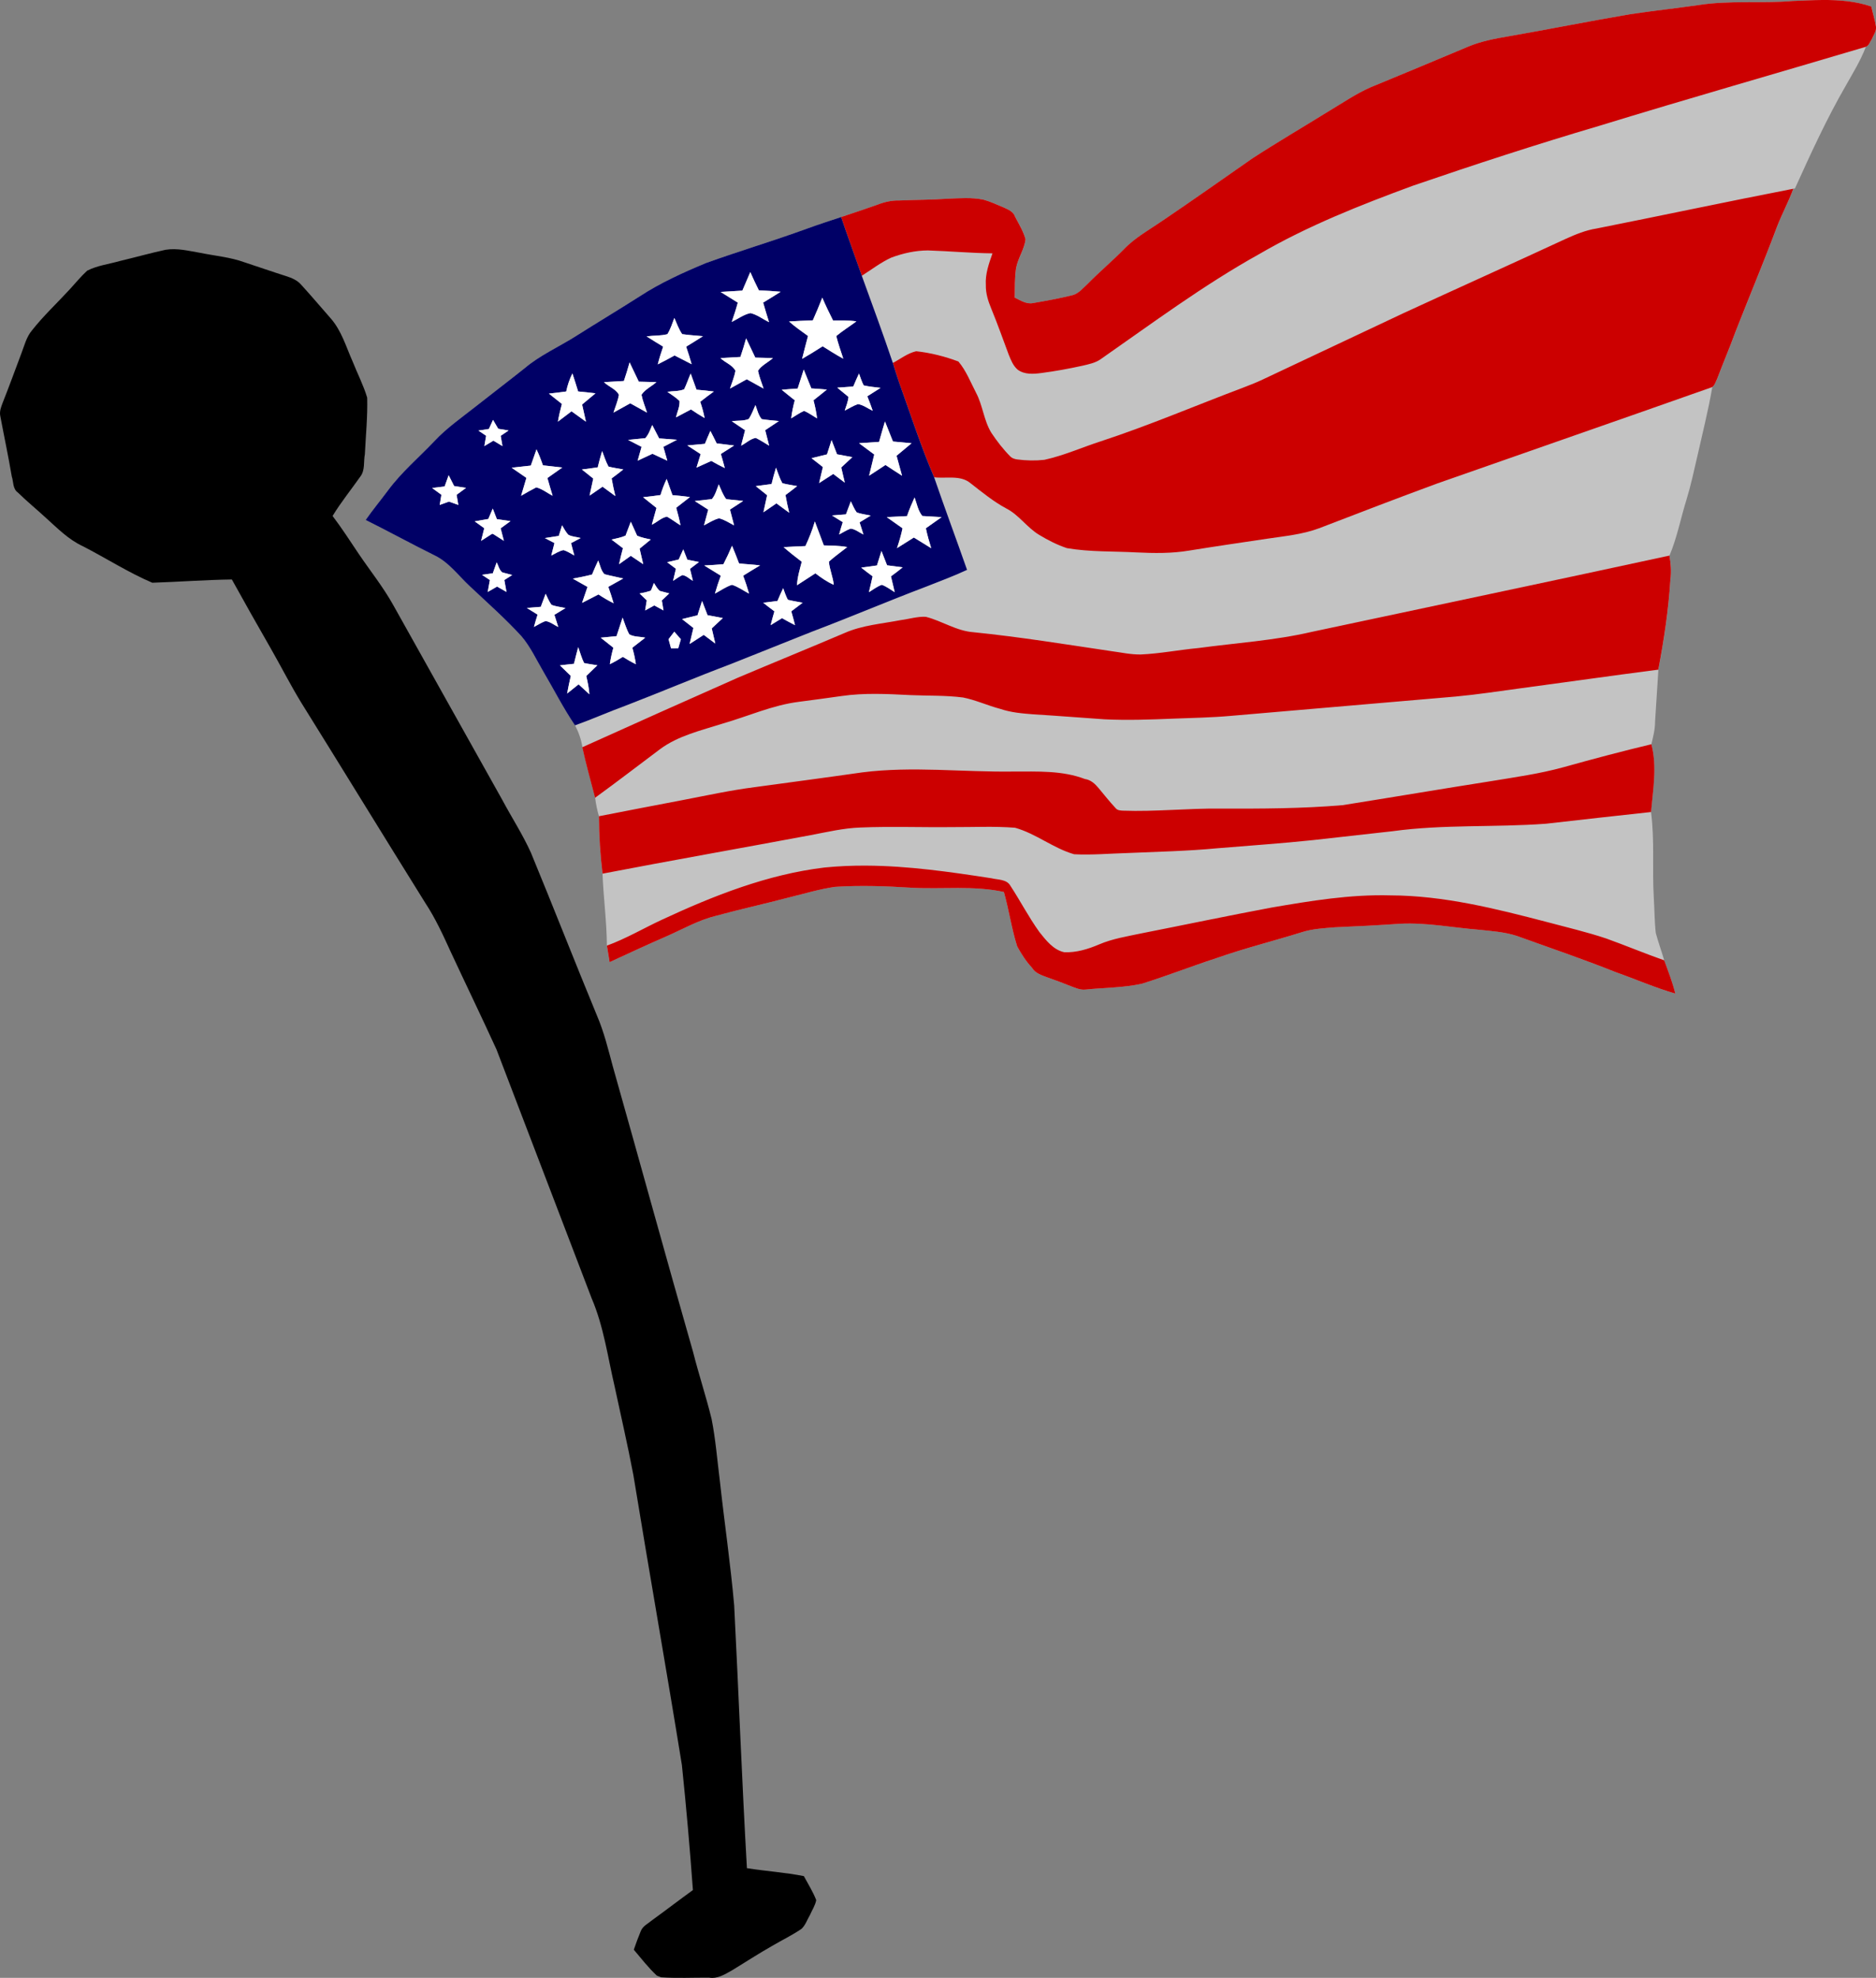 <?xml version="1.0" encoding="UTF-8"?>
<svg width="1014.3pt" height="1069.4pt" version="1.1" viewBox="0 0 1014.3 1069.4" xmlns="http://www.w3.org/2000/svg">
<rect x="0" y="0" width="1014.3" height="1069.4" fill="#808080" stroke="none"/>
<g transform="translate(-57.234 -82.792)">
<path d="m1042.6 82.795c-5.375 0.034-10.756 0.324-16.062 0.534-16.97 1.44-34.121-0.449-50.991 2.211-12.32 1.76-24.689 3.109-36.989 4.959-22.07 3.73-44 8.191-66.05 11.991-7.28 1.23-14.62 2.68-21.45 5.53-17.61 7.43-35.26 14.759-52.93 22.059-7.84 3.48-14.93 8.371-22.27 12.741-13.79 8.55-27.801 16.749-41.411 25.589-16.12 11.22-32.149 22.571-48.419 33.581-7.25 5-15.161 9.29-21.261 15.75-6.27 6.36-13.13 12.11-19.38 18.5-2.5 2.26-4.761 5.17-8.141 6.13-7.08 1.76-14.259 3.06-21.439 4.3-3.6 0.73-6.81-1.49-9.9-2.95 0.09-5.28-0.041-10.58 0.709-15.82 0.94-5.49 4.521-10.2 5.141-15.75-1.18-4.32-3.601-8.2-5.641-12.15-0.91-2.79-3.67-3.87-6.07-4.98-3.64-1.49-7.189-3.21-10.969-4.25-6.47-1.35-13.121-0.78-19.641-0.52-8.68 0.6-17.4 0.57-26.08 0.95-4.08-0.1-8.06 0.85-11.82 2.33-6.49 2.26-12.98 4.49-19.5 6.62-6.2 2.05-12.4 4.07-18.53 6.3-18.02 6.57-36.42 12.041-54.47 18.541-12.38 5.15-24.69 10.709-35.95 18.069-11.62 7.42-23.459 14.511-35.109 21.891-9.02 5.62-18.88 10.04-27.05 16.95-8.91 7.1-17.991 13.999-26.931 21.059-7.43 5.86-15.26 11.31-21.75 18.25-8.44 8.9-17.909 16.881-25.219 26.791-3.97 5.34-8.231 10.46-12.031 15.93 12.42 6.19 24.591 12.881 37.031 19.041 7.87 3.71 13.029 11 19.259 16.78 9.44 8.89 19.18 17.489 27.95 27.059 4.88 5.75 8.041 12.68 11.841 19.15 5.69 9.67 10.78 19.71 17.08 29.02 1.91 3.72 3.359 7.691 3.959 11.841 1.97 9.19 4.54 18.219 6.9 27.309 0.38 3.38 1.101 6.721 2.041 9.991 0.02 10.38 0.659 20.74 1.939 31.05 0.5 12.98 2.281 25.899 2.361 38.909 0.47 2.99 0.94 5.92 1.47 8.93 10.32-4.81 20.67-9.549 31.1-14.119 8.64-3.83 16.939-8.57 26.189-10.87 13.21-3.59 26.58-6.54 39.83-10.02 8.21-2.03 16.35-4.49 24.75-5.7 13.86-0.89 27.77-0.389 41.62 0.491 16.54 0.9 33.36-1.301 49.68 2.289 2.74 9.71 4.131 19.76 7.181 29.4 2.22 4.08 4.77 8.061 7.95 11.491 1.85 3.16 5.42 4.129 8.58 5.359 4.15 1.44 8.26 2.99 12.35 4.63 2.55 0.94 5.159 2.161 7.959 1.891 10.21-1.09 20.601-0.941 30.661-3.191 13.52-4.25 26.739-9.409 40.209-13.809 15.11-5.35 30.701-9.18 45.991-13.97 5.91-1.93 12.159-2.21 18.319-2.72 11.73-0.49 23.461-1.109 35.181-1.919 14.15-0.7 28.14 2.109 42.2 3.219 6.92 0.73 13.999 1.191 20.669 3.341 17.84 6.44 35.81 12.53 53.42 19.57 10.8 3.81 21.321 8.449 32.341 11.639-1.52-6.14-3.83-12.049-5.98-17.969-1.43-4.96-3.251-9.831-4.561-14.811-0.73-6.48-0.68-13.009-1.1-19.489-0.86-15.29 0.52-30.68-1.47-45.9 1.07-12.16 3.351-24.601 0.181-36.641 0.97-4 2-8.009 2-12.159 0.57-9.4 1.24-18.791 1.8-28.181 3.04-16.07 5.53-32.269 6.53-48.609 0.59-4.36 0.25-8.759-0.52-13.059 4.08-9.73 6.049-20.13 9.159-30.17 2.34-7.63 4.021-15.431 5.811-23.191 2.81-12.57 5.99-25.049 8.17-37.739 1.46-1.05 1.879-2.99 2.669-4.52 3.19-8.4 6.7-16.671 9.8-25.111 7.36-18.91 15.27-37.61 22.37-56.63 2.73-7.11 6.38-13.82 9-20.98l0.841-0.15c8.53-18.82 17.12-37.659 27.47-55.559 3.88-6.87 8.039-13.631 10.869-21.031 1.73-0.58 2.231-2.669 3.191-3.989 0.89-2.21 2.66-4.4 2.32-6.93-0.55-3.68-1.76-7.24-2.53-10.87-8.531-2.925-17.47-3.581-26.428-3.525z" fill="#c3c3c3"/>
<path transform="scale(.8)" d="m1303.2 103.49c-6.718 0.042-13.445 0.405-20.078 0.668-21.212 1.8-42.651-0.561-63.738 2.764-15.4 2.2-30.861 3.887-46.236 6.199-27.588 4.662-55 10.238-82.562 14.988-9.1 1.538-18.275 3.35-26.812 6.912-22.012 9.287-44.075 18.449-66.162 27.574-9.8 4.35-18.663 10.463-27.838 15.926-17.238 10.688-34.751 20.936-51.764 31.986-20.15 14.025-40.186 28.214-60.523 41.977-9.062 6.25-18.951 11.612-26.576 19.688-7.838 7.95-16.412 15.138-24.225 23.125-3.125 2.825-5.951 6.462-10.176 7.662-8.85 2.2-17.824 3.825-26.799 5.375-4.5 0.912-8.512-1.863-12.375-3.688 0.113-6.6-0.051-13.225 0.887-19.775 1.175-6.862 5.651-12.75 6.426-19.688-1.475-5.4-4.501-10.25-7.051-15.188-1.137-3.487-4.588-4.837-7.588-6.225-4.55-1.863-8.986-4.013-13.711-5.312-8.088-1.688-16.401-0.975-24.551-0.65-10.85 0.75-21.75 0.713-32.6 1.188-5.1-0.125-10.075 1.062-14.775 2.912-8.113 2.825-16.225 5.613-24.375 8.275 4.475 13.3 9.375 26.425 13.975 39.688 6.588-4.15 12.8-9.012 19.912-12.262 7.9-2.95 16.327-4.838 24.789-4.863 14.55 0.463 29.062 1.813 43.625 1.963-2.388 6.9-4.963 13.95-4.488 21.4-0.138 5.625 1.587 10.999 3.725 16.111 4.175 10.138 7.825 20.463 11.65 30.738 1.488 3.7 3 7.674 6.125 10.361 4.55 3.438 10.738 3 16.062 2.275 9.325-1.225 18.601-2.9 27.801-4.938 4.088-0.975 8.438-1.812 12-4.225 35.25-24.575 69.861-50.349 107.49-71.262 32.825-19.112 68.288-33.075 103.84-46.188 41.662-14.288 83.55-27.951 125.81-40.426 59.888-18.388 120.15-35.551 180.2-53.426 2.163-0.725 2.788-3.336 3.988-4.986 1.113-2.763 3.325-5.5 2.9-8.662-0.688-4.6-2.2-9.05-3.162-13.588-10.664-3.656-21.838-4.477-33.035-4.406zm-19.666 127.57c-44.412 8.637-88.675 18.062-133.06 26.887-7.237 1.137-14.024 3.938-20.637 6.926-36.488 16.938-73.188 33.4-109.71 50.25-31.688 15-63.463 29.837-95.15 44.85-4.325 2.038-8.775 3.825-13.25 5.5-32.075 12.088-63.625 25.575-96.213 36.275-12.738 4.112-25.024 9.65-38.137 12.525-6.125 0.675-12.288 0.536-18.363-0.264-1.663-0.25-3.362-0.712-4.574-1.912-4.875-4.9-9.124-10.412-12.949-16.162-5.088-8.312-5.737-18.45-10.312-27.025-3.712-7.125-6.688-14.95-11.926-21.1-9.188-3.425-18.788-5.888-28.525-6.926-5.8 1.325-10.588 5.176-15.75 7.926 1.363 4.412 2.687 8.837 4.225 13.199 7.713 21.412 14.652 43.138 23.664 64.062 8.088 0.988 17.811-1.725 24.611 4.025 7.775 6.025 15.4 12.363 24.125 17.025 8.55 4.362 13.975 12.863 22.15 17.801 5.963 3.625 12.238 6.837 18.875 9.037 15.488 2.65 31.249 2.038 46.887 2.875 11.988 0.588 24.113 0.75 35.988-1.275 17.362-2.8 34.776-5.338 52.176-7.938 11.875-1.775 24.036-2.862 35.361-7.1 26.538-10.212 53.076-20.426 79.764-30.238 61.962-21.775 124.02-43.286 185.94-65.174 1.825-1.312 2.348-3.738 3.336-5.65 3.987-10.5 8.375-20.839 12.25-31.389 9.2-23.638 19.088-47.012 27.963-70.787 3.413-8.887 7.975-17.275 11.25-26.225zm-83.725 247.93c-80.525 17.475-161.18 34.35-241.75 51.562-25.175 5.862-51.05 7.474-76.6 10.924-13.025 1.212-25.9 3.775-38.975 4.35-6.662 0.1-13.225-1.386-19.775-2.236-31.038-4.612-62.039-9.65-93.264-12.812-11.525-0.825-21.298-7.676-32.273-10.426-5.713-0.263-11.288 1.538-16.9 2.25-12.662 2.45-25.862 3.413-37.787 8.65-24.012 10.25-48.201 20.075-72.238 30.25-35.1 15.55-70.175 31.2-105.15 47.025 2.462 11.488 5.675 22.774 8.625 34.137 14.738-10.675 29.139-21.787 43.701-32.699 12.5-9.338 27.988-12.776 42.562-17.451 17.175-4.925 33.712-12.486 51.574-14.711 9.562-1.262 19.112-2.514 28.662-3.889 15.4-2.25 31.025-1.424 46.525-0.637 11.888 0.537 23.849 0.087 35.699 1.625 8.588 1.7 16.588 5.461 25.062 7.674 7.225 2.475 14.876 3.114 22.451 3.701 16.025 0.975 32.025 2.261 48.037 3.361 15.388 0.75 30.799 0.188 46.199-0.438 13.1-0.525 26.263-0.711 39.338-1.898 50.65-4.4 101.29-8.688 151.94-13.062 14.475-1.337 28.851-3.562 43.264-5.5 31.188-4.175 62.35-8.639 93.562-12.664 3.8-20.088 6.912-40.337 8.162-60.762 0.738-5.45 0.312-10.949-0.65-16.324zm-12.2 127.51c-19.888 4.737-39.626 10.001-59.301 15.488-16.162 4.463-32.775 6.774-49.275 9.486-33.412 5.25-66.75 10.901-100.15 16.201-27.425 2.312-54.986 2.413-82.486 2.312-22-0.25-43.95 2.198-65.938 1.398-1.725-0.113-3.675-0.161-4.838-1.611-4.125-4.388-7.825-9.101-11.662-13.701-2.375-2.85-5.275-5.549-9.162-6.074-15.45-5.9-32.138-5.013-48.338-5.051-34.05 0.487-68.213-3.75-102.15 0.562-24.162 3.462-48.35 6.663-72.525 9.963-16.4 2.087-32.563 5.626-48.775 8.738-18.9 3.587-37.799 7.237-56.674 10.938 0.025 12.975 0.824 25.925 2.424 38.812 46.75-8.988 93.651-17.238 140.45-26 11.2-2.112 22.362-4.787 33.812-5.188 20.725-0.85 41.475-0.025 62.225-0.275 14.1 0.075 28.237-0.7 42.324 0.438 14.138 3.95 25.776 13.838 39.889 17.9 12.05 0.625 24.087-0.501 36.137-0.826 20.262-0.9 40.564-1.287 60.764-3.225 21.5-1.8 43.024-3.225 64.486-5.5 17.975-2.025 35.962-4 53.937-6.025 34.35-4.725 69.163-2.475 103.68-5.062 23.638-2.688 47.274-5.348 70.924-7.898 1.337-15.2 4.189-30.751 0.227-45.801zm-530.59 82.029c-9.451-0.05-18.907 0.336-28.357 1.295-38.475 4.625-74.874 19.039-109.76 35.264-12.425 5.775-24.288 12.812-37.188 17.512 0.588 3.737 1.175 7.4 1.838 11.162 12.9-6.013 25.838-11.936 38.875-17.648 10.8-4.787 21.174-10.713 32.736-13.588 16.512-4.487 33.225-8.175 49.787-12.525 10.262-2.538 20.438-5.612 30.938-7.125 17.325-1.113 34.713-0.487 52.025 0.613 20.675 1.125 41.7-1.626 62.1 2.861 3.425 12.138 5.164 24.7 8.977 36.75 2.775 5.1 5.963 10.076 9.938 14.363 2.312 3.95 6.775 5.162 10.725 6.699 5.188 1.8 10.325 3.737 15.438 5.787 3.188 1.175 6.449 2.701 9.949 2.363 12.762-1.363 25.751-1.176 38.326-3.988 16.9-5.312 33.424-11.762 50.262-17.262 18.888-6.688 38.376-11.475 57.488-17.463 7.388-2.413 15.198-2.763 22.898-3.4 14.662-0.613 29.327-1.386 43.977-2.398 17.688-0.875 35.175 2.636 52.75 4.023 8.65 0.912 17.498 1.488 25.836 4.176 22.3 8.05 44.763 15.663 66.775 24.463 13.5 4.763 26.651 10.561 40.426 14.549-1.9-7.675-4.787-15.061-7.475-22.461-13.125-4.625-25.988-10.014-39.088-14.727-13.15-4.425-26.688-7.561-40.062-11.148-34.65-9.05-69.9-17.939-105.94-18.039-27.075-0.75-53.913 3.701-80.5 8.264-29.275 5.475-58.414 11.625-87.639 17.375-9.675 2.062-19.575 3.599-28.725 7.512-7.425 3.15-15.375 5.625-23.537 5.275-7.388-1.575-12.375-8.112-16.812-13.662-7.2-10.025-12.888-21.014-19.625-31.326-2.525-4.438-8.512-3.925-12.699-5-27.994-4.322-56.304-8.396-84.656-8.545z" fill="#c00"/>
<path d="m493.47 206.45c6.13-2.23 12.33-4.25 18.53-6.3 3.58 10.64 7.5 21.14 11.18 31.75 5.68 15.68 11.48 31.34 16.8 47.15 1.09 3.53 2.15 7.07 3.38 10.56 6.17 17.13 11.72 34.51 18.93 51.25 5.74 16.75 11.95 33.33 17.8 50.05-7.21 3.39-14.71 6.12-22.11 9.07-20.67 7.82-41 16.51-61.68 24.32-14.55 5.75-29.05 11.65-43.6 17.4-18.99 7.17-37.68 15.08-56.61 22.39-9.4 3.44-18.54 7.52-27.97 10.89-6.3-9.31-11.39-19.35-17.08-29.02-3.8-6.47-6.96-13.4-11.84-19.15-8.77-9.57-18.51-18.17-27.95-27.06-6.23-5.78-11.39-13.07-19.26-16.78-12.44-6.16-24.61-12.85-37.03-19.04 3.8-5.47 8.06-10.59 12.03-15.93 7.31-9.91 16.78-17.89 25.22-26.79 6.49-6.94 14.32-12.39 21.75-18.25 8.94-7.06 18.02-13.96 26.93-21.06 8.17-6.91 18.03-11.33 27.05-16.95 11.65-7.38 23.49-14.47 35.11-21.89 11.26-7.36 23.57-12.92 35.95-18.07 18.05-6.5 36.45-11.97 54.47-18.54m-30.57 23.46c-1.43 3.34-2.86 6.68-4.29 10.02-3.93 0.21-7.86 0.44-11.76 0.71 3.08 1.93 6.17 3.85 9.29 5.77-0.94 3.53-2.06 7-3.27 10.44 3.34-1.62 6.43-4.02 10.13-4.78 3.65 0.86 6.69 3.29 10.04 4.91-1.1-3.51-2.2-7.03-3.19-10.58 3.15-1.93 6.33-3.85 9.45-5.85-3.92-0.37-7.87-0.59-11.78-0.79-1.65-3.23-3.14-6.54-4.62-9.85m33.81 26.09c-4.29 0.15-8.59 0.35-12.86 0.61 3.23 2.85 6.75 5.31 10.26 7.84-1.09 4.12-2.19 8.24-3.2 12.38 3.73-2.21 7.47-4.43 11.11-6.81 3.65 2.31 7.32 4.65 11.15 6.7-1.33-4.06-2.75-8.1-3.79-12.23 3.45-2.88 7.29-5.25 10.89-7.94-4.17-0.65-8.44-0.41-12.62-0.45-2.03-4.08-4.05-8.16-5.82-12.35-1.59 4.13-3.35 8.2-5.12 12.25m-78.64 7.48c-3.66 0.95-7.54 0.67-11.25 1.18 2.96 1.85 5.94 3.76 8.96 5.55-1.09 3.16-2.09 6.34-2.91 9.58 3.08-1.51 6.08-3.17 9.1-4.81 3.06 1.59 6.14 3.16 9.22 4.73-0.89-3.19-1.91-6.35-2.97-9.48 3.07-1.82 6.05-3.77 9.09-5.66-3.76-0.37-7.53-0.56-11.24-1.11-1.86-2.69-2.93-5.8-4.23-8.76-1.12 2.98-2.08 6.06-3.77 8.78m39.48 12.31c-3.6 0.2-7.18 0.4-10.76 0.62 2.41 2.42 6.5 3.71 8.07 6.84-0.54 3.33-1.92 6.44-2.94 9.63 3.03-1.67 6.04-3.36 9.08-5.03 3.01 1.67 6.05 3.36 9.08 5.04-1.04-3.21-2.36-6.34-3.01-9.65 1.95-2.98 5.47-4.5 8.06-6.85l-9.52-0.24c-1.65-3.49-3.3-6.96-4.97-10.42-0.92 3.38-1.98 6.73-3.09 10.06m-63 13c-3.6 0.2-7.18 0.4-10.76 0.62 2.41 2.42 6.5 3.71 8.07 6.84-0.54 3.33-1.92 6.44-2.94 9.63 3.03-1.67 6.04-3.36 9.08-5.03 3.01 1.67 6.05 3.36 9.08 5.04-1.04-3.21-2.36-6.34-3.01-9.65 1.95-2.98 5.47-4.5 8.06-6.85l-9.52-0.24c-1.65-3.49-3.3-6.96-4.97-10.42-0.92 3.38-1.98 6.73-3.09 10.06m93.96 4.08c-2.87 0.2-5.79 0.4-8.63 0.66 2.34 1.89 4.66 3.84 7.06 5.69-0.85 3.21-1.55 6.47-1.93 9.77 2.31-1.37 4.5-2.98 6.99-4.05 2.48 1.07 4.68 2.68 6.99 4.06-0.38-3.31-1.08-6.57-1.92-9.78 2.44-1.89 4.81-3.86 7.22-5.79-2.77-0.26-5.63-0.48-8.38-0.63-1.4-3.41-2.72-6.8-4.12-10.17-1.12 3.4-2.2 6.81-3.28 10.24m-125.15 1.6c-3.1 0.47-6.25 0.77-9.35 1.14 2.35 1.84 4.67 3.7 7.02 5.58-0.85 3.16-1.6 6.35-2.16 9.58 2.47-1.86 4.91-3.74 7.37-5.6 2.59 1.86 5.19 3.74 7.8 5.62-0.69-3.11-1.39-6.21-2.08-9.29 2.4-2.03 4.83-4.03 7.24-6.05-3.11-0.41-6.28-0.71-9.39-1-0.99-3.26-2.03-6.52-3.1-9.75-1.52 3.1-2.66 6.38-3.35 9.77m63.76-1.19c-2.85 1.2-6.11 0.88-9.08 1.36 2.26 1.54 4.59 3.03 6.58 4.93 0.23 3.06-1.24 5.96-1.92 8.9 2.69-1.45 5.42-2.87 8.13-4.3 2.39 1.64 4.83 3.19 7.35 4.64-0.57-2.98-1.37-5.91-2.36-8.77 2.4-1.91 4.85-3.76 7.35-5.55-3.1-0.44-6.26-0.71-9.36-1-1.06-2.9-2.12-5.81-3.15-8.72-1.25 2.8-2.19 5.74-3.54 8.51m91.44-1.5c-2.87 0.23-5.8 0.39-8.64 0.62 1.51 1.24 4.54 3.74 6.06 4.99-0.25 2.56-1.23 4.98-2.04 7.41 2.36-1.18 4.64-2.63 7.15-3.52 2.91 0.45 5.34 2.39 7.99 3.6-0.91-2.64-1.88-5.25-2.92-7.82 1.79-1.14 5.37-3.41 7.16-4.55-3.04-0.39-6.16-0.65-9.13-1.34-1.04-2.05-1.76-4.25-2.53-6.41-1.08 2.32-2.11 4.66-3.1 7.02m-56.48 17.54c-2.88 1.22-6.19 0.77-9.19 1.23 1.8 1.22 5.39 3.64 7.18 4.85-0.69 2.79-1.44 5.56-2.15 8.35 2.63-1.31 5-3.71 7.93-4.19 2.48 1.23 4.84 2.75 7.23 4.19-0.72-2.79-1.45-5.57-2.13-8.36 1.85-1.24 5.55-3.71 7.41-4.94-3.09-0.33-6.24-0.54-9.29-1.03-1.84-2.14-2.42-5.03-3.39-7.62-1.13 2.54-2.09 5.17-3.6 7.52m-140.53 5.4c-1.41 0.22-4.24 0.66-5.65 0.88 1.38 0.93 2.76 1.87 4.16 2.81-0.31 1.86-0.64 3.72-0.96 5.58 1.64-0.97 3.27-1.96 4.9-2.94 1.63 0.98 3.26 1.96 4.9 2.93-0.33-1.85-0.66-3.7-0.96-5.54 1.41-0.97 2.84-1.93 4.26-2.89-1.4-0.23-4.2-0.7-5.6-0.93-0.93-1.6-1.87-3.2-2.8-4.79-0.76 1.62-1.5 3.26-2.25 4.89m210.97 6.99c-3.63 0.23-7.24 0.47-10.83 0.72 2.72 2.01 5.45 4.09 8.21 6.1-0.94 3.81-1.86 7.65-2.78 11.47 2.98-1.89 5.89-3.88 8.86-5.81 2.96 1.93 5.94 3.92 8.95 5.81-0.98-3.6-1.98-7.19-2.96-10.78 2.7-2.26 5.38-4.53 8.11-6.77-3.36-0.33-6.72-0.64-10.06-0.94-1.44-3.62-2.88-7.23-4.32-10.84-1.09 3.67-2.18 7.34-3.18 11.04m-126.42-2c-2.32 0.23-6.96 0.69-9.28 0.93 2.42 1.25 4.85 2.5 7.28 3.75-0.67 2.5-1.39 5-2.12 7.49 2.67-1.25 5.34-2.5 8.02-3.74 2.66 1.24 5.34 2.49 8.02 3.74-0.73-2.49-1.46-4.98-2.13-7.48 2.45-1.28 4.91-2.56 7.37-3.84-2.41-0.18-7.23-0.54-9.65-0.73-1.25-2.41-2.5-4.81-3.74-7.22-1.08 2.44-1.91 5.1-3.77 7.1m35.21-3.93c-1.01 2.32-2.02 4.64-2.97 6.99-2.37 0.22-7.12 0.65-9.49 0.87 2.39 1.57 4.78 3.13 7.2 4.69-0.77 2.42-1.53 4.86-2.25 7.3 2.67-1.21 5.34-2.44 8.02-3.63 2.37 1.39 4.8 2.68 7.29 3.86-0.66-2.56-1.39-5.09-2.14-7.62 2.39-1.52 4.79-3.03 7.17-4.56-2.36-0.3-7.08-0.88-9.44-1.17-1.09-2.27-2.23-4.51-3.39-6.73m63.05 12.69c-2.77 0.71-5.59 1.36-8.35 2.06 2.04 1.58 4.08 3.18 6.13 4.79-0.69 2.88-1.39 5.76-2.05 8.66 2.56-1.63 5.09-3.3 7.65-4.93 1.56 1.18 4.68 3.53 6.24 4.7l-1.92-8.2c1.99-1.87 4-3.73 6-5.59-2.74-0.53-5.55-1.06-8.27-1.54-0.97-2.57-1.95-5.13-2.96-7.68-0.86 2.57-1.67 5.15-2.47 7.73m-157.06-2.71c-1.02 2.92-2.06 5.84-3.07 8.77-3.46 0.37-6.91 0.75-10.36 1.15 2.65 1.84 5.3 3.67 7.98 5.5-0.94 3.23-1.89 6.45-2.88 9.67 2.7-1.56 5.38-3.12 8.17-4.53 3.17 0.71 5.94 3.02 8.88 4.52-0.98-3.19-1.92-6.38-2.82-9.59 2.7-1.86 5.34-3.8 8.04-5.68-3.49-0.4-6.98-0.79-10.46-1.18-1.01-2.94-2.14-5.84-3.48-8.63m33.09 9.74c-2.84 0.41-5.71 0.74-8.53 1.14 2.02 1.65 4.06 3.29 6.13 4.9-0.67 3.07-1.33 6.15-2 9.23 2.34-1.62 4.68-3.23 7.03-4.83 2.28 1.71 4.59 3.4 6.91 5.07-0.75-3.17-1.47-6.34-2.01-9.55 2.13-1.56 4.23-3.19 6.3-4.84-2.65-0.51-5.39-0.89-7.98-1.54-1.48-2.66-2.35-5.6-3.45-8.41-0.9 2.91-1.69 5.86-2.4 8.83m94 9c-2.83 0.41-5.72 0.74-8.53 1.14 2.02 1.65 4.06 3.29 6.13 4.9-0.67 3.07-1.34 6.15-2 9.23 2.33-1.62 4.68-3.23 7.03-4.83 2.28 1.71 4.59 3.4 6.91 5.07-0.75-3.17-1.47-6.34-2.01-9.55 2.13-1.56 4.23-3.19 6.3-4.84-2.65-0.51-5.39-0.89-7.98-1.54-1.49-2.66-2.35-5.6-3.45-8.41-0.9 2.91-1.69 5.86-2.4 8.83m-176.76 1.31c-2.25 0.26-4.5 0.54-6.74 0.84 1.65 1.23 3.32 2.44 4.99 3.65-0.32 1.83-0.63 3.66-0.91 5.5 1.67-0.59 3.35-1.2 5.03-1.8 1.67 0.59 3.35 1.2 5.04 1.79-0.3-1.83-0.61-3.65-0.94-5.46 1.71-1.25 3.42-2.5 5.11-3.76-2.15-0.35-4.3-0.68-6.44-0.99-0.97-1.96-1.96-3.9-2.96-5.83-0.74 2.01-1.46 4.03-2.18 6.06m116.71 4.65c-3.12 0.5-6.3 0.79-9.41 1.17 2.4 1.93 4.82 3.86 7.24 5.79-0.83 3.02-1.69 6.04-2.52 9.06 2.77-1.28 5.11-3.79 8.2-4.34 2.53 1.39 4.82 3.17 7.29 4.68-0.59-3.21-1.42-6.36-2.3-9.49 2.48-1.94 4.96-3.87 7.44-5.8-3.14-0.46-6.34-0.75-9.48-1.04-1.06-2.91-2.1-5.82-3.12-8.74-1.34 2.81-2.45 5.73-3.34 8.71m27.78 2.19c-2.31 0.26-6.93 0.78-9.24 1.04 2.42 1.56 4.84 3.11 7.27 4.66-0.76 2.83-1.56 5.66-2.29 8.5 2.65-1.37 5.2-3.1 8.14-3.82 2.94 0.71 5.48 2.45 8.13 3.83-0.73-2.85-1.5-5.7-2.22-8.55 2.39-1.54 4.76-3.11 7.14-4.66-2.29-0.24-6.89-0.73-9.18-0.97-1.81-2.41-2.83-5.27-4.03-8-1.09 2.71-1.79 5.7-3.72 7.97m105.5 9.19c-3.66 0.18-7.31 0.36-10.95 0.55 2.82 1.99 5.68 4.02 8.53 6.03-0.75 3.64-1.8 7.21-2.99 10.74 3.02-1.93 6.1-3.8 9.12-5.75 3.1 1.92 6.24 3.87 9.37 5.78-1.1-3.56-2.14-7.14-2.88-10.79 2.84-2 5.64-4.02 8.5-6-3.48-0.17-6.96-0.38-10.42-0.62-2.34-2.84-2.95-6.64-4.19-10.02-1.5 3.3-2.92 6.65-4.09 10.08m-30.37-7.99c-0.85 2.36-1.76 4.7-2.64 7.05-2.5 0.2-5.06 0.37-7.52 0.61 1.94 1.19 3.86 2.4 5.8 3.6-0.71 2.21-1.36 4.43-1.97 6.67 2.06-1.1 4.04-2.38 6.24-3.19 2.54 0.31 4.63 2.12 6.91 3.2-0.67-2.21-1.37-4.39-2.09-6.58 2-1.22 4-2.47 6.02-3.65-2.54-0.57-5.19-0.8-7.6-1.75-1.34-1.83-2.15-3.95-3.15-5.96m-196.01 9.54c-2.45 0.44-4.93 0.83-7.35 1.29 1.71 1.25 3.43 2.48 5.16 3.71-0.56 2.28-1.13 4.55-1.71 6.83 1.98-1.25 3.96-2.51 5.92-3.79h0.48c1.95 1.28 3.93 2.54 5.93 3.77-0.59-2.26-1.18-4.51-1.75-6.76 1.78-1.29 3.56-2.59 5.34-3.89-2.46-0.37-4.96-0.75-7.4-1.08-0.74-1.91-1.47-3.81-2.21-5.71-0.79 1.88-1.6 3.75-2.41 5.63m77.05 1.49c-0.71 1.89-2.14 5.65-2.86 7.53-2.41 1.05-5.01 1.52-7.55 2.12 2.06 1.54 4.11 3.09 6.15 4.66-0.77 2.87-1.48 5.75-2.1 8.66 2.13-1.49 4.25-3 6.35-4.53 2.23 1.49 4.46 3 6.71 4.51-0.49-2.09-1.45-6.29-1.94-8.39 2-1.65 4-3.3 6.02-4.93-2.48-0.6-5.03-1.04-7.37-2.08-0.86-1.89-2.56-5.66-3.41-7.55m94.4 13.17c-3.94 0.14-7.87 0.33-11.78 0.57 3.16 2.77 6.47 5.33 9.8 7.9-1.08 4.18-2.36 8.36-2.57 12.7 3.3-2.15 6.64-4.29 9.95-6.45 3.1 2.38 6.32 4.63 9.92 6.2-0.41-4.27-2.27-8.26-2.61-12.52 3.12-2.83 6.59-5.24 9.89-7.86-4.17-0.82-8.46-0.77-12.65-0.91-1.62-4.32-3.25-8.62-4.85-12.93-1.33 4.57-3.1 8.98-5.1 13.3m-131.56-11.23c-0.58 1.91-1.18 3.82-1.79 5.73-2.5 0.4-5.04 0.75-7.51 1.17 1.72 0.9 3.45 1.8 5.18 2.69-0.55 2.26-1.13 4.51-1.73 6.77 2.16-1.09 4.23-2.49 6.64-2.97 2.08 0.66 3.93 1.87 5.84 2.92-0.62-2.22-1.22-4.45-1.77-6.69 1.73-0.91 3.46-1.83 5.2-2.75-2.22-0.66-4.78-0.64-6.77-1.82-1.34-1.51-2.26-3.33-3.29-5.05m91.89 11.04c-1.42 3.39-2.97 6.73-4.65 9.99-3.46 0.29-6.92 0.52-10.37 0.69 2.98 1.81 5.97 3.67 8.95 5.51-1.18 3.19-2.24 6.42-3.17 9.69 3.05-1.6 5.9-3.73 9.22-4.75 3.31 1.02 6.15 3.16 9.22 4.75-0.93-3.27-1.98-6.5-3.19-9.67 3.04-1.87 6.05-3.77 9.14-5.58-3.77-0.49-7.59-0.62-11.35-1.06-1.21-3.22-2.49-6.4-3.8-9.57m-28.83 7.44c-2.1 0.48-4.18 0.97-6.25 1.47 1.56 1.19 3.14 2.38 4.74 3.54-0.53 2.18-1.03 4.37-1.54 6.55 1.65-1.08 3.24-2.28 5.04-3.14 2.15 0.26 3.81 2.1 5.69 3.13-0.52-2.17-1.04-4.34-1.57-6.5 1.63-1.21 3.24-2.45 4.86-3.69-2.11-0.42-4.2-0.83-6.29-1.23-0.74-1.87-1.48-3.74-2.21-5.61-0.82 1.82-1.63 3.66-2.47 5.48m107.19 3.22c-2.83 0.41-5.72 0.75-8.52 1.17 2.03 1.59 4.07 3.17 6.16 4.7-0.62 2.87-1.29 5.73-2 8.59 2.27-1.41 4.44-3.09 6.98-4 2.54 0.91 4.7 2.59 6.98 4-0.7-2.85-1.38-5.71-2.03-8.57 2.16-1.54 4.26-3.18 6.32-4.86-2.8-0.38-5.65-0.77-8.42-1.11-1.01-2.59-2.01-5.17-3.04-7.75-0.84 2.6-1.65 5.21-2.43 7.83m-154.04 4.9c-3.42 0.9-6.91 1.57-10.38 2.24 2.63 1.48 5.27 2.96 7.92 4.46-1.01 2.87-1.99 5.76-2.95 8.65 2.96-1.53 5.92-3.07 8.88-4.58 2.62 1.76 5.35 3.35 8.19 4.75-0.87-2.99-1.84-5.94-2.87-8.86 2.69-1.51 5.38-3.01 8.08-4.51-3.37-0.81-6.81-1.43-10.14-2.32-1.95-1.94-2.35-4.94-3.4-7.4-1.18 2.49-2.28 5.02-3.33 7.57m-53.67-0.66c-1.45 0.21-4.36 0.62-5.82 0.83 1.41 0.93 2.82 1.87 4.24 2.81-0.38 2.15-0.78 4.3-1.17 6.45 1.69-0.98 3.38-1.95 5.08-2.91 1.69 0.96 3.38 1.93 5.08 2.9-0.4-2.15-0.79-4.29-1.17-6.44 1.42-0.92 2.85-1.83 4.28-2.72-1.33-0.35-3.98-1.05-5.31-1.39-1.75-1.23-2.12-3.64-3.11-5.44-0.7 1.97-1.39 3.94-2.1 5.91m85.41 9.44c-1.98 0.64-3.99 1.13-6.04 1.47 1.29 1.23 2.58 2.47 3.87 3.72-0.29 1.82-0.59 3.64-0.88 5.46 1.66-0.89 3.31-1.81 4.97-2.72 1.65 0.91 3.3 1.82 4.97 2.71-0.3-1.81-0.61-3.62-0.9-5.42 1.33-1.27 2.66-2.54 4-3.79-1.3-0.35-3.89-1.03-5.18-1.37-1.32-1.21-2.17-2.8-3.12-4.28-0.53 1.42-0.99 2.87-1.69 4.22m68.5 5.52c-2.55 0.33-5.16 0.61-7.69 0.97 1.99 1.57 4 3.12 6.04 4.63-0.71 2.48-1.41 4.97-2.05 7.48 2.06-1.24 4.11-2.5 6.15-3.78 2.33 1.29 4.67 2.58 7.05 3.79-0.62-2.51-1.31-5.01-2.02-7.49 2.07-1.52 4.11-3.08 6.14-4.65-2.66-0.53-5.41-0.92-8-1.59-1.07-2-1.77-4.16-2.54-6.27-1.07 2.28-2.1 4.58-3.08 6.91m-125.33-3.87c-0.85 2.36-1.76 4.7-2.64 7.05-2.5 0.2-5.04 0.37-7.52 0.61 1.94 1.19 3.86 2.4 5.8 3.6-0.71 2.21-1.36 4.43-1.97 6.67 2.06-1.1 4.04-2.38 6.24-3.19 2.54 0.31 4.63 2.12 6.91 3.2-0.67-2.21-1.37-4.4-2.09-6.58 2.01-1.22 4-2.47 6.02-3.65-2.54-0.57-5.19-0.8-7.6-1.75-1.33-1.83-2.15-3.95-3.15-5.96m82.11 11.62c-2.77 0.71-5.59 1.36-8.35 2.06 2.04 1.58 4.09 3.18 6.13 4.79-0.69 2.88-1.39 5.76-2.05 8.66 2.56-1.63 5.09-3.3 7.65-4.93 1.56 1.18 4.68 3.53 6.24 4.7l-1.92-8.2c1.99-1.87 4-3.73 6-5.59-2.75-0.53-5.55-1.07-8.27-1.54-0.97-2.57-1.95-5.14-2.96-7.68-0.86 2.56-1.67 5.14-2.47 7.73m-43.78 11.29c-2.85 0.28-5.73 0.52-8.55 0.83 2.28 1.79 4.55 3.6 6.84 5.41-0.82 2.93-1.49 5.89-1.91 8.91 2.43-1.16 4.75-2.54 7.04-3.96 2.29 1.42 4.6 2.8 7.04 3.96-0.42-3.02-1.09-5.98-1.91-8.91 2.31-1.81 4.61-3.64 6.95-5.41-2.84-0.65-6.07-0.35-8.61-1.83-1.57-2.85-2.46-6-3.61-9.03-1.13 3.33-2.22 6.68-3.28 10.03m28.12 1.64c0.44 1.65 0.9 3.31 1.36 4.97 1.28-0.01 2.57-0.01 3.87-0.01 0.47-1.66 0.96-3.3 1.44-4.95-1.23-1.32-2.4-2.69-3.54-4.08-1.02 1.37-2.06 2.74-3.13 4.07m-51.14 13.3c-2.52 0.29-5.08 0.52-7.58 0.85 1.96 1.89 3.9 3.78 5.87 5.69-0.72 3.16-1.4 6.35-1.99 9.54 2.07-1.65 4.13-3.32 6.21-4.97 1.93 1.78 3.88 3.57 5.83 5.36-0.18-3.35-0.96-6.64-1.68-9.89 1.98-1.94 3.98-3.87 5.99-5.77-2.39-0.41-4.85-0.72-7.18-1.23-1.36-2.75-2.14-5.73-3.17-8.59-0.81 2.97-1.56 6-2.3 9.01z" fill="#006"/>
<path d="m146.84 217.84c6.25-1.01 12.49 0.63 18.61 1.65 7.98 1.66 16.23 2.3 23.94 5.12 7.51 2.46 14.98 5.08 22.52 7.47 3.05 0.96 6.14 2.25 8.25 4.77 5.42 5.91 10.57 12.07 15.88 18.09 5.83 6.63 8.28 15.29 11.8 23.2 2.61 6.57 5.88 12.88 7.92 19.66 0.27 10.23-0.76 20.43-1.26 30.64-0.76 3.84 0.17 8.39-2.27 11.77-5.03 7.2-10.61 14.03-15.18 21.56 4.94 6.53 9.4 13.41 13.95 20.22 6.31 9.36 13.43 18.19 18.92 28.09 19.65 35.03 39.19 70.12 58.85 105.15 5.09 9.54 11.01 18.65 15.48 28.52 12.11 29.33 23.66 58.89 35.77 88.22 3.79 8.82 6.05 18.2 8.55 27.45 14.57 51.5 28.72 103.12 43.44 154.58 3.06 12.08 7 23.93 9.96 36.04 2.18 11.07 3.06 22.33 4.47 33.52 2.45 22.44 5.77 44.8 7.74 67.3 2.43 47.33 4.16 94.71 6.89 142.03 10.23 1.63 20.61 2.28 30.78 4.29 2.29 4.27 4.91 8.42 6.69 12.96-0.51 2.86-2.21 5.34-3.35 8-1.48 2.47-2.41 5.44-4.53 7.5-5.03 3.47-10.56 6.11-15.82 9.2-7.34 4.16-14.42 8.77-21.62 13.17-3.9 2.17-7.97 4.89-12.71 4.06-8.61-0.03-17.25 0.39-25.83-0.17l-2.3-0.91c-4.61-4.27-8.42-9.25-12.47-14.01 1.16-3.43 2.43-6.81 3.8-10.13 1.12-2.77 4.14-4.13 6.26-5.95 7.36-5.31 14.54-10.87 21.9-16.17-1.64-22.57-3.62-45.12-5.96-67.62-8.46-52.31-17.69-104.48-26.23-156.78-3.04-16.03-6.72-31.93-10.13-47.88-3.73-15.95-5.9-32.44-12.4-47.6-17.15-44.86-34.29-89.71-51.45-134.56-8.12-17.78-16.65-35.38-24.9-53.11-4.09-9-8.24-18.02-13.7-26.29-22.54-36.17-44.79-72.51-67.31-108.69-5.72-9.43-10.71-19.26-16.18-28.82-7.13-12.36-14.1-24.8-21.02-37.27-14.36 0.19-28.69 1.3-43.03 1.76-13.04-5.57-25.03-13.33-37.64-19.79-7.65-3.55-13.63-9.66-19.8-15.22-5.03-4.65-10.36-8.98-15.24-13.78-2.83-1.94-2.33-5.9-3.29-8.7-1.85-10.95-4.18-21.81-6.22-32.73-0.49-2.41 0.44-4.77 1.27-6.99 3.54-8.9 6.8-17.91 10.18-26.87 1.61-4.21 2.7-8.78 5.66-12.31 6.27-7.97 13.73-14.9 20.57-22.36 3.09-3.35 5.96-6.91 9.33-9.98 5.44-2.79 11.68-3.51 17.52-5.19 8.33-1.96 16.57-4.31 24.94-6.12z"/>
<path transform="scale(.8)" d="m578.62 287.39-5.363 12.525c-4.912 0.263-9.824 0.551-14.699 0.889 3.85 2.413 7.713 4.811 11.613 7.211-1.175 4.412-2.575 8.751-4.088 13.051 4.175-2.025 8.037-5.025 12.662-5.975 4.562 1.075 8.363 4.112 12.551 6.137-1.375-4.388-2.751-8.787-3.988-13.225 3.938-2.413 7.912-4.812 11.812-7.312-4.9-0.463-9.837-0.738-14.725-0.988-2.062-4.037-3.925-8.175-5.775-12.312zm48.662 17.301c-1.988 5.162-4.188 10.25-6.4 15.312-5.362 0.188-10.737 0.437-16.074 0.762 4.037 3.562 8.437 6.638 12.824 9.801-1.363 5.15-2.737 10.3-4 15.475 4.662-2.763 9.339-5.537 13.889-8.512 4.562 2.888 9.15 5.812 13.938 8.375-1.663-5.075-3.438-10.125-4.738-15.287 4.312-3.6 9.113-6.563 13.613-9.926-5.213-0.812-10.55-0.512-15.775-0.562-2.538-5.1-5.063-10.2-7.275-15.438zm-99.986 13.688c-1.4 3.725-2.6 7.575-4.713 10.975-4.575 1.188-9.425 0.837-14.062 1.475 3.7 2.312 7.424 4.7 11.199 6.938-1.363 3.95-2.612 7.927-3.637 11.977 3.85-1.887 7.6-3.964 11.375-6.014 3.825 1.988 7.675 3.95 11.525 5.912-1.113-3.987-2.388-7.937-3.713-11.85 3.837-2.275 7.561-4.712 11.361-7.074-4.7-0.463-9.411-0.701-14.049-1.389-2.325-3.362-3.662-7.249-5.287-10.949zm48.5 13.787c-1.15 4.225-2.476 8.414-3.863 12.576-4.5 0.25-8.974 0.498-13.449 0.773 3.013 3.025 8.123 4.638 10.086 8.551-0.675 4.162-2.399 8.05-3.674 12.037 3.788-2.087 7.55-4.2 11.35-6.287 3.763 2.087 7.562 4.201 11.35 6.301-1.3-4.013-2.949-7.925-3.762-12.062 2.438-3.725 6.837-5.625 10.074-8.562l-11.9-0.301c-2.062-4.362-4.123-8.7-6.211-13.025zm-78.75 16.25c-1.15 4.225-2.476 8.414-3.863 12.576-4.5 0.25-8.974 0.498-13.449 0.773 3.013 3.025 8.123 4.638 10.086 8.551-0.675 4.162-2.399 8.05-3.674 12.037 3.788-2.087 7.55-4.2 11.35-6.287 3.763 2.087 7.562 4.201 11.35 6.301-1.3-4.013-2.949-7.925-3.762-12.062 2.438-3.725 6.837-5.625 10.074-8.562l-11.9-0.301c-2.062-4.362-4.123-8.7-6.211-13.025zm117.69 4.875c-1.4 4.25-2.752 8.513-4.102 12.801-3.587 0.25-7.237 0.499-10.787 0.824 2.925 2.362 5.826 4.801 8.826 7.113-1.062 4.013-1.939 8.088-2.414 12.213 2.888-1.712 5.626-3.725 8.738-5.062 3.1 1.337 5.851 3.349 8.738 5.074-0.475-4.138-1.35-8.212-2.4-12.225 3.05-2.362 6.013-4.826 9.025-7.238-3.462-0.325-7.039-0.6-10.477-0.787-1.75-4.263-3.398-8.5-5.148-12.713zm-156.34 2.58c-1.9 3.875-3.325 7.975-4.188 12.213-3.875 0.588-7.812 0.961-11.688 1.424 2.938 2.3 5.838 4.627 8.775 6.977-1.062 3.95-1.999 7.937-2.699 11.975 3.087-2.325 6.138-4.675 9.213-7 3.237 2.325 6.487 4.675 9.75 7.025-0.863-3.888-1.739-7.763-2.602-11.613 3-2.538 6.038-5.037 9.051-7.562-3.888-0.512-7.851-0.887-11.738-1.25-1.238-4.075-2.538-8.15-3.875-12.188zm193.69 0.074c-1.35 2.9-2.638 5.825-3.875 8.775-3.587 0.287-7.249 0.488-10.799 0.775 1.887 1.55 5.674 4.676 7.574 6.238-0.312 3.2-1.536 6.224-2.549 9.262 2.95-1.475 5.8-3.288 8.938-4.4 3.638 0.562 6.674 2.987 9.986 4.5-1.137-3.3-2.35-6.563-3.65-9.775 2.237-1.425 6.714-4.263 8.951-5.688-3.8-0.487-7.7-0.811-11.412-1.674-1.3-2.562-2.202-5.314-3.164-8.014zm-113.75 0.014c-1.562 3.5-2.736 7.174-4.424 10.637-3.562 1.5-7.637 1.101-11.35 1.701 2.825 1.925 5.737 3.787 8.225 6.162 0.287 3.825-1.55 7.45-2.4 11.125 3.362-1.812 6.775-3.587 10.162-5.375 2.987 2.05 6.037 3.986 9.188 5.799-0.713-3.725-1.712-7.386-2.949-10.961 3-2.388 6.062-4.7 9.188-6.938-3.875-0.55-7.826-0.887-11.701-1.25-1.325-3.625-2.65-7.263-3.938-10.9zm43.775 21.287c-1.413 3.175-2.612 6.463-4.5 9.4-3.6 1.525-7.736 0.962-11.486 1.537 2.25 1.525 6.737 4.55 8.975 6.062-0.863 3.487-1.8 6.95-2.688 10.438 3.288-1.637 6.25-4.638 9.912-5.238 3.1 1.538 6.05 3.438 9.037 5.238-0.9-3.487-1.812-6.962-2.662-10.449 2.312-1.55 6.937-4.638 9.262-6.176-3.862-0.412-7.799-0.675-11.611-1.287-2.3-2.675-3.026-6.288-4.238-9.525zm-177.35 10.04c-0.95 2.025-1.875 4.076-2.812 6.113-1.762 0.275-5.3 0.825-7.062 1.1 1.725 1.163 3.449 2.337 5.199 3.512-0.388 2.325-0.799 4.652-1.199 6.977 2.05-1.212 4.088-2.451 6.125-3.676 2.038 1.225 4.075 2.45 6.125 3.662-0.412-2.312-0.824-4.624-1.199-6.924 1.762-1.212 3.549-2.413 5.324-3.613-1.75-0.287-5.25-0.875-7-1.162-1.163-2-2.337-4.001-3.5-5.988zm264.88 1.051c-1.363 4.588-2.725 9.174-3.975 13.799-4.537 0.287-9.05 0.588-13.537 0.9 3.4 2.513 6.812 5.112 10.262 7.625-1.175 4.763-2.325 9.563-3.475 14.338 3.725-2.362 7.362-4.849 11.074-7.262 3.7 2.413 7.425 4.899 11.188 7.262-1.225-4.5-2.474-8.987-3.699-13.475 3.375-2.825 6.724-5.663 10.137-8.463-4.2-0.412-8.399-0.801-12.574-1.176-1.8-4.525-3.6-9.036-5.4-13.549zm-157.29 2.424c-1.35 3.05-2.388 6.375-4.713 8.875-2.9 0.287-8.7 0.864-11.6 1.164 3.025 1.562 6.062 3.125 9.1 4.688-0.838 3.125-1.738 6.249-2.65 9.361 3.337-1.562 6.675-3.124 10.025-4.674 3.325 1.55 6.675 3.111 10.025 4.674-0.912-3.112-1.825-6.225-2.662-9.35 3.062-1.6 6.136-3.201 9.211-4.801-3.013-0.225-9.037-0.675-12.062-0.912-1.562-3.013-3.124-6.013-4.674-9.025zm39.299 3.963c-1.262 2.9-2.523 5.801-3.711 8.738-2.962 0.275-8.901 0.813-11.863 1.088 2.987 1.962 5.975 3.911 9 5.861-0.963 3.025-1.913 6.075-2.812 9.125 3.337-1.512 6.675-3.05 10.025-4.537 2.962 1.738 5.999 3.349 9.111 4.824-0.825-3.2-1.736-6.361-2.674-9.523 2.987-1.9 5.988-3.789 8.963-5.701-2.95-0.375-8.851-1.1-11.801-1.463-1.363-2.837-2.788-5.637-4.238-8.412zm81.9 6.201c-1.075 3.212-2.088 6.437-3.088 9.662-3.462 0.887-6.987 1.699-10.438 2.574 2.55 1.975 5.102 3.976 7.664 5.988-0.863 3.6-1.738 7.199-2.562 10.824 3.2-2.038 6.362-4.125 9.562-6.162 1.95 1.475 5.849 4.412 7.799 5.875l-2.4-10.25c2.487-2.337 5-4.663 7.5-6.988-3.425-0.662-6.936-1.324-10.336-1.924-1.212-3.212-2.439-6.412-3.701-9.6zm-199.42 6.28c-1.275 3.65-2.575 7.3-3.838 10.963-4.325 0.463-8.637 0.938-12.949 1.438 3.312 2.3 6.625 4.588 9.975 6.875-1.175 4.037-2.362 8.063-3.6 12.088 3.375-1.95 6.725-3.9 10.213-5.662 3.962 0.887 7.425 3.775 11.1 5.65-1.225-3.987-2.4-7.976-3.525-11.988 3.375-2.325 6.676-4.75 10.051-7.1-4.362-0.5-8.726-0.987-13.076-1.475-1.262-3.675-2.675-7.302-4.35-10.789zm44.363 1.139c-1.125 3.638-2.112 7.325-3 11.037-3.55 0.512-7.139 0.926-10.664 1.426 2.525 2.062 5.077 4.112 7.664 6.125-0.838 3.837-1.663 7.687-2.5 11.537 2.925-2.025 5.85-4.037 8.787-6.037 2.85 2.138 5.737 4.248 8.637 6.336-0.938-3.962-1.837-7.925-2.512-11.938 2.663-1.95 5.287-3.986 7.875-6.049-3.312-0.637-6.737-1.113-9.975-1.926-1.85-3.325-2.938-6.999-4.312-10.512zm117.5 11.25c-1.125 3.638-2.112 7.325-3 11.037-3.538 0.512-7.152 0.926-10.664 1.426 2.525 2.062 5.077 4.112 7.664 6.125-0.838 3.837-1.675 7.687-2.5 11.537 2.913-2.025 5.85-4.037 8.787-6.037 2.85 2.138 5.737 4.248 8.637 6.336-0.938-3.962-1.837-7.925-2.512-11.938 2.663-1.95 5.287-3.986 7.875-6.049-3.312-0.637-6.737-1.113-9.975-1.926-1.863-3.325-2.938-6.999-4.312-10.512zm-221.23 5.1c-0.925 2.513-1.825 5.037-2.725 7.574-2.812 0.325-5.624 0.676-8.424 1.051 2.062 1.538 4.149 3.05 6.236 4.562-0.4 2.288-0.787 4.575-1.137 6.875 2.087-0.738 4.187-1.5 6.287-2.25 2.087 0.738 4.188 1.501 6.301 2.238-0.375-2.288-0.763-4.564-1.176-6.826 2.138-1.562 4.274-3.124 6.387-4.699-2.688-0.438-5.374-0.851-8.049-1.238-1.212-2.45-2.451-4.875-3.701-7.287zm147.34 2.5c-1.675 3.513-3.061 7.162-4.174 10.887-3.9 0.625-7.876 0.988-11.764 1.463 3 2.413 6.026 4.826 9.051 7.238-1.038 3.775-2.113 7.549-3.15 11.324 3.462-1.6 6.388-4.736 10.25-5.424 3.163 1.738 6.026 3.962 9.113 5.85-0.738-4.013-1.775-7.951-2.875-11.863 3.1-2.425 6.199-4.838 9.299-7.25-3.925-0.575-7.925-0.936-11.85-1.299-1.325-3.638-2.625-7.276-3.9-10.926zm35.201 3.662c-1.363 3.388-2.238 7.125-4.65 9.963l-11.551 1.301c3.025 1.95 6.05 3.887 9.088 5.824-0.95 3.538-1.951 7.075-2.863 10.625 3.312-1.712 6.501-3.875 10.176-4.775 3.675 0.887 6.85 3.062 10.162 4.787-0.912-3.562-1.875-7.125-2.775-10.688 2.987-1.925 5.951-3.887 8.926-5.824-2.862-0.3-8.612-0.913-11.475-1.213-2.263-3.013-3.537-6.588-5.037-10zm132.34 8.85c-1.875 4.125-3.649 8.314-5.111 12.602-4.575 0.225-9.137 0.45-13.688 0.688 3.525 2.487 7.1 5.025 10.662 7.537-0.938 4.55-2.251 9.011-3.738 13.424 3.775-2.413 7.625-4.75 11.4-7.188 3.875 2.4 7.8 4.839 11.713 7.227-1.375-4.45-2.675-8.926-3.6-13.488 3.55-2.5 7.05-5.025 10.625-7.5-4.35-0.212-8.7-0.475-13.025-0.775-2.925-3.55-3.688-8.3-5.238-12.525zm-43.074 2.613c-1.062 2.95-2.201 5.875-3.301 8.812-3.125 0.25-6.323 0.462-9.398 0.762 2.425 1.488 4.825 3 7.25 4.5-0.887 2.763-1.7 5.538-2.463 8.338 2.575-1.375 5.049-2.974 7.799-3.986 3.175 0.388 5.789 2.65 8.639 4-0.838-2.763-1.713-5.489-2.613-8.227 2.5-1.525 5-3.087 7.525-4.562-3.175-0.713-6.487-1-9.5-2.188-1.675-2.288-2.688-4.937-3.938-7.449zm-242 4.887c-0.988 2.35-1.999 4.689-3.012 7.039-3.062 0.55-6.162 1.036-9.188 1.611 2.138 1.562 4.287 3.101 6.449 4.639-0.7 2.85-1.412 5.687-2.137 8.537 2.475-1.562 4.948-3.138 7.398-4.738h0.602c2.438 1.6 4.912 3.175 7.412 4.713-0.738-2.825-1.475-5.637-2.188-8.449 2.225-1.613 4.449-3.238 6.674-4.863-3.075-0.463-6.2-0.937-9.25-1.35-0.925-2.388-1.837-4.764-2.762-7.139zm217.68 8.738c-1.663 5.713-3.875 11.225-6.375 16.625-4.925 0.175-9.839 0.413-14.727 0.713 3.95 3.462 8.088 6.662 12.25 9.875-1.35 5.225-2.948 10.45-3.211 15.875 4.125-2.688 8.3-5.362 12.438-8.062 3.875 2.975 7.898 5.787 12.398 7.75-0.512-5.338-2.837-10.325-3.262-15.65 3.9-3.538 8.238-6.549 12.363-9.824-5.213-1.025-10.575-0.964-15.812-1.139-2.025-5.4-4.062-10.775-6.062-16.162zm-124.38 0.162c-0.887 2.362-2.676 7.062-3.576 9.412-3.013 1.312-6.263 1.9-9.438 2.65 2.575 1.925 5.138 3.864 7.688 5.826-0.963 3.587-1.85 7.187-2.625 10.824 2.663-1.863 5.312-3.75 7.938-5.662 2.788 1.863 5.576 3.749 8.389 5.637-0.613-2.612-1.813-7.861-2.426-10.486 2.5-2.062 5-4.127 7.525-6.164-3.1-0.75-6.288-1.3-9.213-2.6-1.075-2.362-3.199-7.075-4.262-9.438zm-46.451 2.426c-0.725 2.388-1.474 4.775-2.236 7.162-3.125 0.5-6.301 0.938-9.389 1.463 2.15 1.125 4.312 2.249 6.475 3.361-0.688 2.825-1.412 5.638-2.162 8.463 2.7-1.363 5.288-3.113 8.301-3.713 2.6 0.825 4.911 2.338 7.299 3.65-0.775-2.775-1.523-5.561-2.211-8.361 2.163-1.137 4.325-2.288 6.5-3.438-2.775-0.825-5.975-0.8-8.463-2.275-1.675-1.887-2.826-4.162-4.113-6.312zm114.86 13.799c-1.775 4.237-3.712 8.413-5.812 12.488-4.325 0.362-8.65 0.651-12.963 0.863 3.725 2.263 7.463 4.587 11.188 6.887-1.475 3.987-2.8 8.026-3.963 12.113 3.812-2 7.375-4.662 11.525-5.938 4.138 1.275 7.688 3.95 11.525 5.938-1.163-4.088-2.476-8.125-3.988-12.088 3.8-2.337 7.563-4.712 11.426-6.975-4.713-0.613-9.488-0.776-14.188-1.326-1.512-4.025-3.112-8-4.75-11.963zm-32.951 2.451c-1.025 2.275-2.036 4.575-3.086 6.85-2.625 0.6-5.225 1.213-7.812 1.838 1.95 1.488 3.924 2.974 5.924 4.424-0.662 2.725-1.286 5.463-1.924 8.188 2.062-1.35 4.049-2.849 6.299-3.924 2.688 0.325 4.763 2.625 7.113 3.912-0.65-2.712-1.3-5.425-1.963-8.125 2.038-1.512 4.049-3.063 6.074-4.613-2.638-0.525-5.249-1.037-7.861-1.537-0.925-2.337-1.851-4.674-2.764-7.012zm133.94 1.088c-1.05 3.25-2.062 6.512-3.037 9.787-3.538 0.512-7.15 0.938-10.65 1.463 2.538 1.988 5.089 3.962 7.701 5.875-0.775 3.587-1.613 7.161-2.5 10.736 2.837-1.762 5.55-3.862 8.725-5 3.175 1.137 5.875 3.237 8.725 5-0.875-3.562-1.725-7.138-2.537-10.713 2.7-1.925 5.325-3.974 7.9-6.074-3.5-0.475-7.063-0.962-10.525-1.387-1.262-3.237-2.513-6.463-3.801-9.688zm-191.42 6.449c-1.475 3.112-2.85 6.275-4.162 9.463-4.275 1.125-8.639 1.961-12.977 2.799 3.288 1.85 6.588 3.701 9.9 5.576-1.262 3.587-2.487 7.2-3.688 10.812 3.7-1.913 7.4-3.837 11.1-5.725 3.275 2.2 6.688 4.188 10.238 5.938-1.087-3.737-2.3-7.426-3.588-11.076 3.362-1.887 6.725-3.762 10.1-5.637-4.213-1.012-8.511-1.788-12.674-2.9-2.438-2.425-2.938-6.175-4.25-9.25zm-68.625 1.25c-0.875 2.462-1.738 4.924-2.625 7.387-1.812 0.263-5.45 0.777-7.275 1.039 1.762 1.163 3.526 2.337 5.301 3.512-0.475 2.688-0.975 5.375-1.463 8.062 2.112-1.225 4.225-2.437 6.35-3.637 2.112 1.2 4.225 2.413 6.35 3.625-0.5-2.688-0.988-5.363-1.463-8.051 1.775-1.15 3.564-2.288 5.352-3.4-1.663-0.438-4.976-1.311-6.639-1.736-2.188-1.538-2.649-4.551-3.887-6.801zm106.25 13.912c-0.662 1.775-1.238 3.588-2.113 5.275-2.475 0.8-4.986 1.413-7.549 1.838 1.613 1.538 3.223 3.088 4.836 4.65-0.362 2.275-0.737 4.549-1.1 6.824 2.075-1.113 4.138-2.263 6.213-3.4 2.062 1.137 4.125 2.276 6.213 3.389-0.375-2.263-0.762-4.525-1.125-6.775 1.663-1.587 3.325-3.176 5-4.738-1.625-0.438-4.862-1.288-6.475-1.713-1.65-1.512-2.713-3.5-3.9-5.35zm87.361 3.537c-1.337 2.85-2.625 5.726-3.85 8.639-3.188 0.412-6.449 0.763-9.611 1.213 2.487 1.962 4.999 3.9 7.549 5.787-0.887 3.1-1.762 6.212-2.562 9.35 2.575-1.55 5.138-3.125 7.688-4.725 2.913 1.613 5.838 3.224 8.812 4.736-0.775-3.138-1.638-6.261-2.525-9.361 2.587-1.9 5.138-3.85 7.676-5.812-3.325-0.662-6.763-1.151-10-1.988-1.337-2.5-2.213-5.2-3.176-7.838zm-160.52 3.79c-1.062 2.95-2.201 5.875-3.301 8.812-3.125 0.25-6.298 0.462-9.398 0.762 2.425 1.488 4.825 3 7.25 4.5-0.887 2.763-1.7 5.538-2.463 8.338 2.575-1.375 5.049-2.974 7.799-3.986 3.175 0.388 5.789 2.65 8.639 4-0.838-2.763-1.713-5.502-2.613-8.227 2.513-1.525 5-3.087 7.525-4.562-3.175-0.713-6.487-1-9.5-2.188-1.663-2.288-2.688-4.937-3.938-7.449zm105.72 4.863c-1.075 3.2-2.088 6.425-3.088 9.662-3.462 0.887-6.987 1.699-10.438 2.574 2.55 1.975 5.114 3.976 7.664 5.988-0.863 3.6-1.738 7.199-2.562 10.824 3.2-2.038 6.362-4.125 9.562-6.162 1.95 1.475 5.849 4.412 7.799 5.875l-2.4-10.25c2.487-2.337 5-4.663 7.5-6.988-3.438-0.662-6.936-1.336-10.336-1.924-1.212-3.212-2.439-6.425-3.701-9.6zm-53.713 11.236c-1.413 4.162-2.775 8.35-4.1 12.537-3.562 0.35-7.162 0.652-10.688 1.039 2.85 2.237 5.688 4.499 8.551 6.762-1.025 3.663-1.864 7.362-2.389 11.137 3.038-1.45 5.938-3.174 8.801-4.949 2.862 1.775 5.751 3.499 8.801 4.949-0.525-3.775-1.364-7.474-2.389-11.137 2.888-2.263 5.763-4.549 8.688-6.762-3.55-0.812-7.587-0.439-10.762-2.289-1.962-3.562-3.076-7.5-4.514-11.287zm34.963 9.5c-1.275 1.712-2.575 3.425-3.912 5.088 0.55 2.062 1.124 4.138 1.699 6.213 1.6-0.013 3.213-0.014 4.838-0.014 0.588-2.075 1.201-4.125 1.801-6.188-1.538-1.65-3.001-3.362-4.426-5.1zm-64.963 10.451c-1.012 3.712-1.95 7.499-2.875 11.262-3.15 0.362-6.35 0.65-9.475 1.062 2.45 2.362 4.875 4.726 7.338 7.113-0.9 3.95-1.751 7.936-2.488 11.924 2.587-2.062 5.164-4.15 7.764-6.213 2.413 2.225 4.85 4.464 7.287 6.701-0.225-4.188-1.2-8.301-2.1-12.363 2.475-2.425 4.974-4.838 7.486-7.213-2.987-0.512-6.062-0.9-8.975-1.537-1.7-3.438-2.675-7.161-3.963-10.736z" fill="#fff"/>
</g>
</svg>
